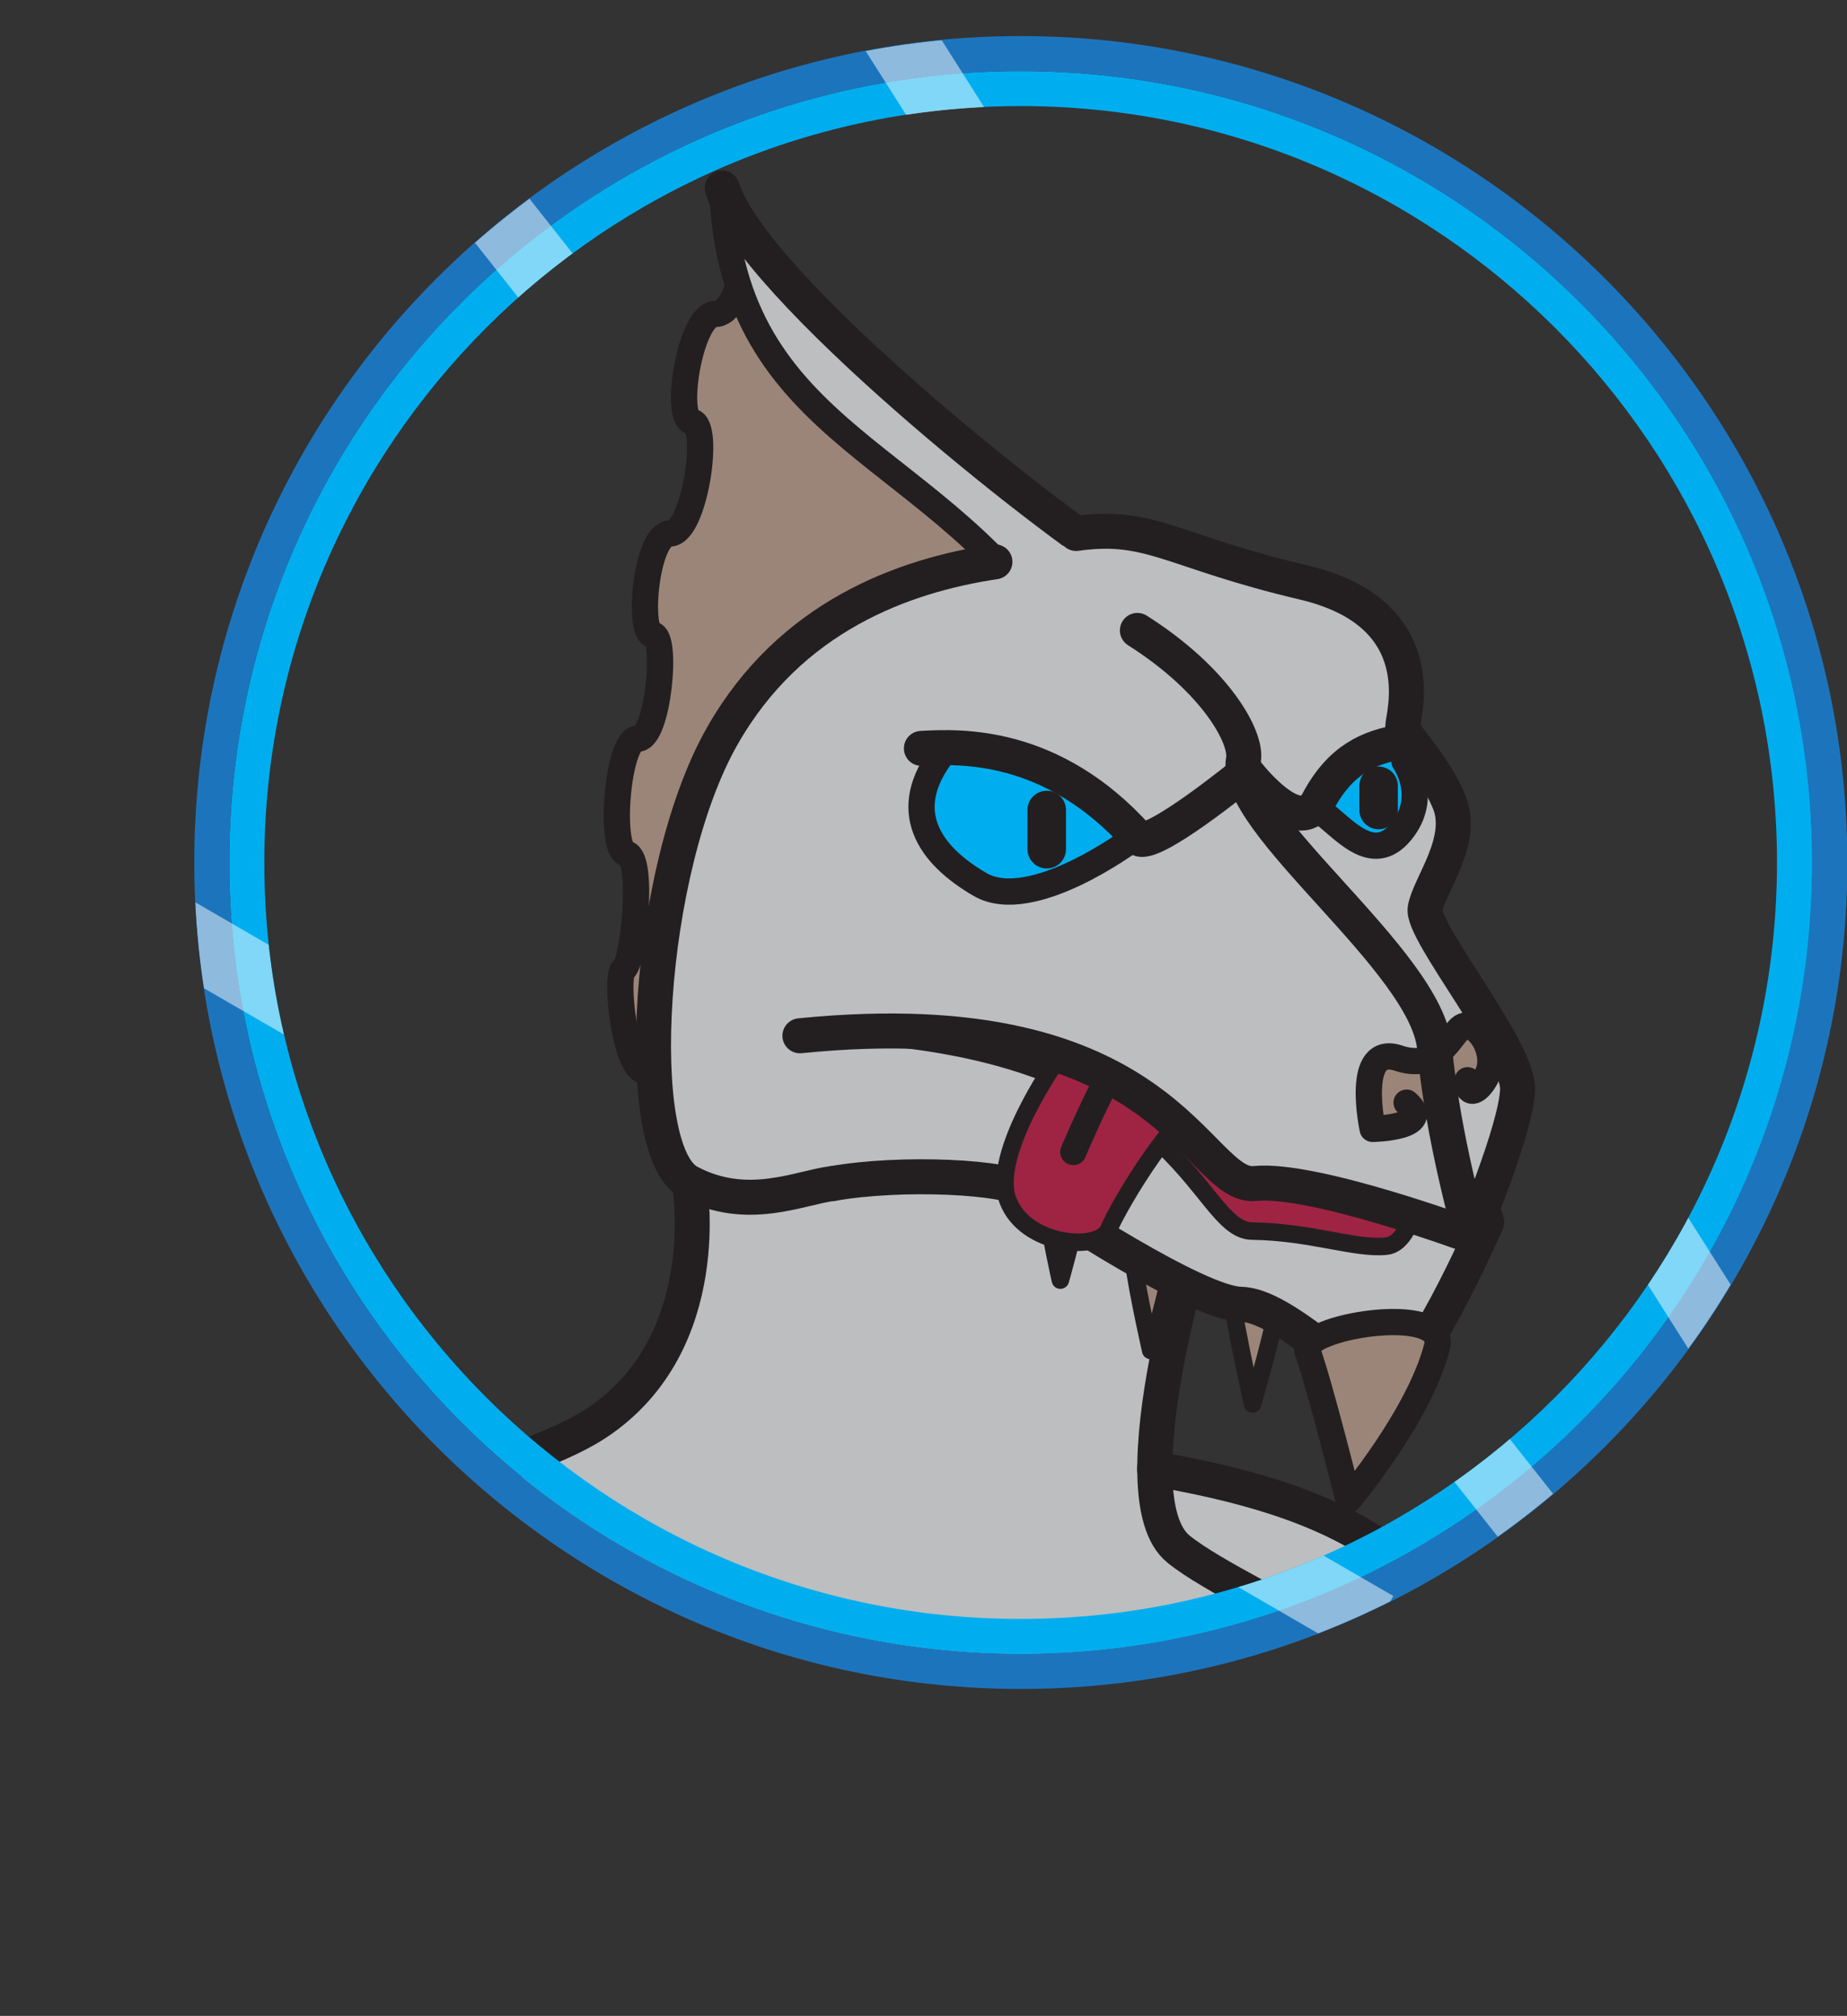 <?xml version="1.0" encoding="UTF-8"?>
<svg id="Layer_2" data-name="Layer 2" xmlns="http://www.w3.org/2000/svg" xmlns:xlink="http://www.w3.org/1999/xlink" viewBox="0 0 52.76 57.59">
  <rect x="0" y="0" width="52.76" height="57.59" fill="#333333" stroke="none"/>
  <defs>
    <style>
      .cls-1, .cls-2, .cls-3, .cls-4, .cls-5, .cls-6 {
        stroke-linecap: round;
        stroke-linejoin: round;
      }

      .cls-1, .cls-2, .cls-3, .cls-4, .cls-5, .cls-6, .cls-7 {
        stroke: #231f20;
      }

      .cls-1, .cls-3, .cls-8, .cls-9, .cls-5, .cls-7 {
        fill: none;
      }

      .cls-2, .cls-4, .cls-10 {
        fill: #9b8579;
      }

      .cls-2, .cls-5 {
        stroke-width: .75px;
      }

      .cls-11 {
        opacity: .5;
      }

      .cls-12 {
        fill: #00aeef;
      }

      .cls-12, .cls-8, .cls-13, .cls-14, .cls-15, .cls-10 {
        stroke-width: 0px;
      }

      .cls-3 {
        stroke-width: 1.1px;
      }

      .cls-4, .cls-6, .cls-7 {
        stroke-width: .5px;
      }

      .cls-16 {
        clip-path: url(#clippath-1);
      }

      .cls-9 {
        stroke: #fff;
        stroke-width: 2px;
      }

      .cls-9, .cls-7 {
        stroke-miterlimit: 10;
      }

      .cls-13 {
        fill: #1c75bc;
      }

      .cls-14, .cls-6 {
        fill: #9f2443;
      }

      .cls-17 {
        clip-path: url(#clippath);
      }

      .cls-15 {
        fill: #bcbec0;
      }
    </style>
    <symbol id="body" viewBox="0 0 43.37 29.33">
      <g id="body-2" data-name="body">
        <path class="cls-15" d="m42.87,23.15l-16.02,6.18L.5,19.78c1.22-3.89,13.11-5.11,16.55-7.41,3.45-2.29,2.63-6.85,2.63-6.85L28.07,0l6.33,6.38s-1.42,4.4-1.42,7.32c4.51.8,9.89,2.37,9.89,9.45Z"/>
        <path class="cls-1" d="m19.69,5.52s.81,4.56-2.63,6.86c-3.44,2.29-15.33,3.51-16.56,7.4"/>
        <path class="cls-1" d="m42.87,23.15c-.26-3-7.31-5.63-9.2-7.15s.74-9.62.74-9.62"/>
        <path class="cls-1" d="m32.98,13.7c4.52.8,9.89,2.37,9.89,9.44"/>
      </g>
    </symbol>
    <clipPath id="clippath-1">
      <path class="cls-8" d="m24.94,1.04C11.93,1.04,1.34,11.63,1.34,24.64s10.59,23.61,23.6,23.61,23.61-10.59,23.61-23.61S37.96,1.04,24.94,1.04Zm0,45.21c-11.91,0-21.6-9.69-21.6-21.61S13.03,3.04,24.94,3.04s21.61,9.69,21.61,21.6-9.69,21.61-21.61,21.61Z"/>
    </clipPath>
    <symbol id="border" viewBox="0 0 48.55 48.25">
      <g>
        <path class="cls-12" d="m24.94,3.03c11.91,0,21.61,9.69,21.61,21.61s-9.69,21.61-21.61,21.61S3.34,36.55,3.34,24.64,13.03,3.03,24.94,3.03m0-1C12.46,2.03,2.34,12.15,2.34,24.64s10.12,22.61,22.61,22.61,22.61-10.12,22.61-22.61S37.43,2.03,24.94,2.03h0Z"/>
        <path class="cls-13" d="m24.94,2.03c12.49,0,22.61,10.12,22.61,22.61s-10.12,22.61-22.61,22.61S2.34,37.12,2.34,24.64,12.46,2.03,24.94,2.03m0-1C11.93,1.03,1.34,11.62,1.34,24.64s10.59,23.61,23.61,23.61,23.61-10.59,23.61-23.61S37.96,1.03,24.94,1.03h0Z"/>
        <g class="cls-16">
          <g class="cls-11">
            <line class="cls-9" x1="45.38" y1="38.81" x2="21.12" y2=".54"/>
            <line class="cls-9" x1="9.57" y1="5.59" x2="39.69" y2="43.7"/>
            <line class="cls-9" x1="35.09" y1="46.46" x2=".5" y2="26.43"/>
          </g>
        </g>
      </g>
    </symbol>
    <symbol id="eyes-happy" viewBox="0 0 14.97 5.15">
      <g id="happy">
        <path class="cls-12" d="m6.51,3.31s-2.85,2.12-4.33,1.27C.7,3.74-.15,2.47,1.12.83h.01c1.07.42,2.11.05,3.29.61.68.33,1.6,1.63,2.09,1.86Z"/>
        <path class="cls-12" d="m14.21,3.06c-.82,1.01-2.09-.46-2.67-.88.75.06,1.34-.68,1.84-1.09.31-.26.75.16.93-.04,0,0,.73,1.01-.1,2.01Z"/>
        <path class="cls-1" d="m.5.69c1.08-.06,3.73-.19,6.19,2.56.33.37,3.09-1.89,3.09-1.89,0,0,1.47,1.93,2.05.85.64-1.2,1.45-1.56,2.4-1.71"/>
        <path class="cls-5" d="m6.5,3.3s-2.85,2.13-4.32,1.28S-.15,2.46,1.12.82"/>
        <path class="cls-5" d="m11.94,2.52c.59.41,1.44,1.55,2.26.55s.1-2.01.1-2.01"/>
        <line class="cls-3" x1="4.08" y1="2.45" x2="4.08" y2="3.57"/>
        <line class="cls-3" x1="13.56" y1="1.76" x2="13.56" y2="2.45"/>
      </g>
    </symbol>
    <symbol id="fin-up" viewBox="0 0 15.33 26.23">
      <g id="up">
        <path class="cls-10" d="m14.83,11.28L3.83,25.86s-2.02-.16-2.62-.13c-.6.04-.9-2.78-.63-2.92s.59-3.17.08-3.29c-.52-.11-.26-3.3.32-3.29.58.01.86-2.95.42-2.97-.43-.03-.2-2.87.5-2.89.7-.01,1.16-3.09.63-3.19-.54-.09-.05-3.08.66-3.08s1.05-2.08.64-2.69c1.83,3.02,8,7.88,9.9,9.04.36.22.73.5,1.1.83Z"/>
        <path class="cls-5" d="m3.83,25.86s-2.02-.16-2.62-.13c-.6.04-.9-2.78-.63-2.92s.59-3.17.08-3.29c-.52-.11-.26-3.3.32-3.29.58.01.86-2.95.42-2.97-.43-.03-.2-2.87.5-2.89.7-.01,1.16-3.09.63-3.19-.54-.09-.05-3.08.66-3.08s1.05-2.08.64-2.69"/>
        <path class="cls-15" d="m13.14,13.63C9.77,7.45,3.64,7.75,3.39.5c.89,2.83,9.32,9.5,11.43,10.78l-1.68,2.35Z"/>
        <path class="cls-1" d="m3.39.5c.89,2.83,9.32,9.5,11.43,10.78"/>
        <path class="cls-5" d="m13.14,13.63C9.67,7.92,3.64,7.75,3.39.5"/>
      </g>
    </symbol>
    <symbol id="head" viewBox="0 0 25.68 21.13">
      <g id="forehead">
        <path class="cls-15" d="m12.89.79c2.12-.32,2.4.28,6.18,1.17,3.78.89,2.83,3.83,2.83,4.11s.89,1.06,1.33,2.17-.58,2.38-.69,3.04,2.7,3.84,2.64,5.18c-.05,1.14-1.33,4.17-1.33,4.17,0,0-4.5-1.67-6.17-1.5s-2.44-5.28-13-4.22l.94,4.22c-.94.11-2.44.85-4.11-.04S.29,10.16,2.46,6.35C4.4,2.93,10.28,1.18,12.89.79Z"/>
        <path class="cls-1" d="m4.68,14.91c10.56-1.06,11.33,4.39,13,4.22s6.17,1.5,6.17,1.5c0,0,1.28-3.02,1.33-4.17s-2.75-4.51-2.64-5.18,1.14-1.93.69-3.04-1.33-1.89-1.33-2.17.94-3.22-2.83-4.11c-3.78-.89-4.37-1.7-6.5-1.4"/>
        <path class="cls-1" d="m5.62,19.13c-.94.11-2.44.85-4.11-.04S.29,10.16,2.46,6.35C4.4,2.93,7.64,1.76,10.25,1.37"/>
        <g>
          <path class="cls-10" d="m24.15,16.3c-.02.05-.05.08-.07.1l-.11.06-1.78.9-.12.06c-.37.17-1.02.13-1.02.13,0,0-.53-2.44.74-2.01,1.26.43,1.54-.93,1.91-.93.45.03.7,1.14.45,1.69Z"/>
          <path class="cls-5" d="m22.01,16.82c.81.72-.97.75-.97.75,0,0-.53-2.45.74-2.02s1.55-.94,1.92-.93c.45.01.88.83.63,1.37s-.59.68-.58.19"/>
        </g>
        <path class="cls-1" d="m23.85,20.63s-.82-2.87-1.04-5.37-5.79-6.44-5.46-8.24c.11-.61-.76-2.25-3.03-3.69"/>
      </g>
    </symbol>
    <symbol id="jaw-blep" viewBox="0 0 21.95 18.48">
      <g id="blep">
        <g>
          <path class="cls-4" d="m15.48,12.31c.04.4-.73,3.06-.73,3.06,0,0-.68-3.01-.63-3.53s1.28-.29,1.35.47Z"/>
          <path class="cls-4" d="m12.42,11.41c.03.31-.58,2.43-.58,2.43,0,0-.54-2.39-.5-2.8s1.02-.23,1.07.38Z"/>
          <path class="cls-4" d="m9.62,10.3c.02.2-.36,1.53-.36,1.53,0,0-.34-1.5-.31-1.77s.64-.14.68.24Z"/>
        </g>
        <path class="cls-15" d="m2.76,9.07c1.94-.34,5-.21,5.62.24s4.8,3.19,6.03,3.21,3.18,2.17,4.06,2.31,2.97-4.66,2.97-4.66c0,0-1.34-3.92-1.96-4.59,0,0-1.75-2.27-6.89-3.02C7.44,1.83.8,1.19.1,4.47s2.67,4.61,2.67,4.61Z"/>
        <path class="cls-1" d="m2.76,9.07c1.94-.34,5-.21,5.62.24s4.8,3.19,6.03,3.21,3.18,2.17,4.06,2.31,2.97-4.66,2.97-4.66c0,0-1.34-3.92-1.96-4.59"/>
        <path class="cls-2" d="m20.02,13.73c-.51,1.99-2.53,4.38-2.53,4.38,0,0-.81-3.25-1.17-4.25-.24-.69,4.02-1.4,3.7-.13Z"/>
        <path class="cls-14" d="m2.3,4.77c10.6.29,10.77,5.64,12.44,5.66s2.94.52,3.83.43c.81-.08,1.07-2.06.93-2.45s-2.85-4.33-4.65-5.33C13.04,2.07,4.23-.1,3.46.3s-1.99,4.45-1.16,4.47Z"/>
        <path class="cls-7" d="m2.3,4.77c10.6.29,10.77,5.64,12.44,5.66s2.94.52,3.83.43c.81-.08,1.07-2.06.93-2.45s-2.85-4.33-4.65-5.33C13.04,2.07,4.23-.1,3.46.3s-1.99,4.45-1.16,4.47Z"/>
        <path class="cls-6" d="m9.13,5.6s-1.86,2.64-1.37,3.95,2.61,1.48,2.88.83,2.05-3.73,3.14-3.85"/>
        <path class="cls-5" d="m9.63,8.17s1.11-2.66,1.72-3.18"/>
      </g>
    </symbol>
    <clipPath id="clippath">
      <circle class="cls-8" cx="29.15" cy="24.64" r="22.61"/>
    </clipPath>
  </defs>
  <g id="Layer_2-2" data-name="Layer 2">
    <g>
      <g class="cls-17">
        <g>
          <use width="15.33" height="26.23" transform="translate(17.24 4.87)" xlink:href="#fin-up"/>
          <use id="body-3" data-name="body" width="43.37" height="29.33" transform="translate(0 28.26)" xlink:href="#body"/>
          <use width="21.95" height="18.48" transform="translate(21.03 24.74)" xlink:href="#jaw-blep"/>
          <use width="25.68" height="21.13" transform="translate(18.17 14.68)" xlink:href="#head"/>
          <use width="14.97" height="5.15" transform="translate(25.82 20.69)" xlink:href="#eyes-happy"/>
        </g>
      </g>
      <use width="48.55" height="48.25" transform="translate(4.21)" xlink:href="#border"/>
    </g>
  </g>
</svg>